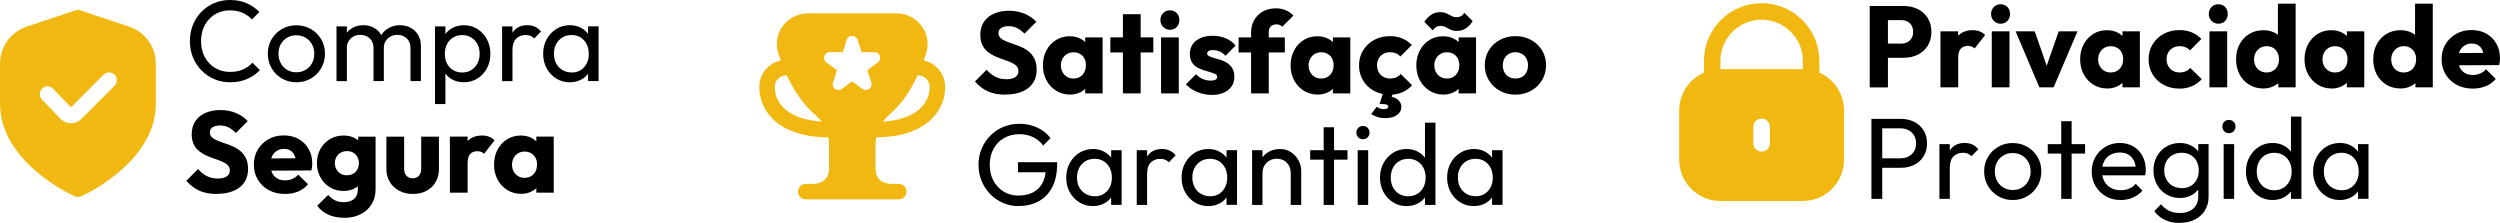 <svg xmlns="http://www.w3.org/2000/svg" id="Camada_2" data-name="Camada 2" viewBox="0 0 672.43 59.97"><defs><style>      .cls-1 {        fill: #f1b812;      }    </style></defs><g id="Camada_1-2" data-name="Camada 1"><g><path d="M270.41,25.46c-1.82,0-3.37-.29-4.67-.87-1.29-.58-2.46-1.47-3.52-2.67l3.16-3.16c.7.81,1.48,1.43,2.34,1.88s1.86.67,2.99.67c1.01,0,1.8-.19,2.37-.57.57-.38.85-.9.85-1.57,0-.58-.18-1.05-.54-1.43-.36-.37-.85-.69-1.47-.96s-1.29-.52-2.02-.76c-.72-.24-1.45-.52-2.19-.85-.73-.33-1.41-.73-2.01-1.21-.61-.47-1.1-1.08-1.47-1.83s-.56-1.66-.56-2.76c0-1.36.33-2.53.98-3.5.65-.97,1.57-1.71,2.74-2.22,1.18-.51,2.51-.76,4-.76s2.96.27,4.22.81,2.3,1.26,3.13,2.17l-3.19,3.19c-.66-.68-1.33-1.19-2-1.52-.67-.33-1.42-.5-2.25-.5s-1.52.16-2.01.48c-.5.32-.74.78-.74,1.38,0,.54.19.98.56,1.32s.86.64,1.47.88c.61.25,1.28.5,2.01.74s1.47.53,2.2.85,1.4.74,2,1.25c.6.52,1.09,1.16,1.47,1.92.38.76.57,1.73.57,2.88,0,2.09-.74,3.73-2.23,4.91s-3.55,1.78-6.2,1.78Z"></path><path d="M287.74,25.43c-1.36,0-2.59-.35-3.69-1.04-1.1-.69-1.96-1.62-2.59-2.79-.63-1.17-.95-2.51-.95-4.01s.32-2.86.95-4.04c.63-1.19,1.49-2.12,2.57-2.79s2.32-1.01,3.7-1.01c1.01,0,1.93.2,2.74.59s1.48.94,2,1.63.81,1.48.87,2.37v6.51c-.06.89-.35,1.68-.85,2.37-.51.69-1.17,1.24-1.98,1.63-.82.39-1.74.59-2.78.59ZM288.73,21.12c1.01,0,1.82-.33,2.43-.99.61-.66.92-1.52.92-2.57,0-.68-.13-1.29-.4-1.81-.27-.53-.66-.94-1.18-1.24-.52-.3-1.11-.45-1.77-.45s-1.21.15-1.72.45c-.51.3-.91.72-1.21,1.25-.3.54-.45,1.15-.45,1.83s.15,1.29.45,1.83c.3.54.7.96,1.21,1.26.51.3,1.08.45,1.72.45ZM291.89,25.12v-4.06l.71-3.69-.71-3.63v-3.69h4.68v15.07h-4.68Z"></path><path d="M298.65,14.11v-4.06h11.56v4.06h-11.56ZM302.03,25.12V3.82h4.77v21.3h-4.77Z"></path><path d="M314.68,8.01c-.72,0-1.33-.26-1.83-.77-.5-.52-.74-1.14-.74-1.86s.25-1.36.74-1.86,1.1-.74,1.83-.74c.76,0,1.38.25,1.84.74.46.5.7,1.12.7,1.86s-.23,1.34-.7,1.86-1.08.77-1.84.77ZM312.29,25.12v-15.07h4.77v15.07h-4.77Z"></path><path d="M325.87,25.52c-.89,0-1.77-.12-2.63-.36-.87-.24-1.66-.57-2.39-.99s-1.35-.92-1.89-1.47l2.73-2.73c.52.54,1.11.96,1.78,1.26.67.3,1.42.45,2.25.45.52,0,.92-.08,1.22-.25.3-.17.45-.4.45-.71,0-.37-.18-.65-.53-.82-.35-.17-.81-.34-1.38-.5-.57-.15-1.16-.33-1.78-.53s-1.21-.46-1.77-.79c-.56-.33-1.01-.79-1.36-1.36-.35-.58-.53-1.33-.53-2.26s.25-1.81.74-2.53,1.2-1.28,2.11-1.69,1.99-.62,3.26-.62,2.44.22,3.53.67c1.1.45,1.97,1.1,2.64,1.97l-2.7,2.76c-.48-.56-1.01-.96-1.6-1.19-.59-.24-1.16-.36-1.72-.36s-.94.08-1.21.25c-.27.17-.4.38-.4.65,0,.31.18.56.54.74.36.19.82.35,1.36.5.55.14,1.13.31,1.75.51.62.2,1.21.48,1.77.84.56.36,1.01.84,1.36,1.43.35.59.53,1.36.53,2.31,0,1.47-.55,2.64-1.66,3.52-1.11.88-2.6,1.32-4.48,1.32Z"></path><path d="M333.15,14.11v-4.06h12.43v4.06h-12.43ZM336.5,25.12V8.78c0-1.24.27-2.35.81-3.33.54-.98,1.31-1.76,2.32-2.34s2.19-.87,3.53-.87c1.03,0,1.94.18,2.71.53.77.35,1.45.82,2.03,1.39l-3.01,3.04c-.19-.21-.4-.37-.65-.48s-.55-.17-.9-.17c-.66,0-1.17.19-1.54.56s-.54.88-.54,1.52v16.49h-4.77Z"></path><path d="M354.36,25.43c-1.36,0-2.59-.35-3.69-1.04-1.1-.69-1.96-1.62-2.59-2.79-.63-1.17-.95-2.51-.95-4.01s.32-2.86.95-4.04c.63-1.19,1.49-2.12,2.57-2.79s2.32-1.01,3.7-1.01c1.01,0,1.93.2,2.74.59s1.48.94,2,1.63.81,1.48.87,2.37v6.51c-.06.89-.35,1.68-.85,2.37-.51.69-1.17,1.24-1.98,1.63-.82.39-1.74.59-2.78.59ZM355.35,21.12c1.01,0,1.82-.33,2.43-.99.61-.66.92-1.52.92-2.57,0-.68-.13-1.29-.4-1.81-.27-.53-.66-.94-1.18-1.24-.52-.3-1.11-.45-1.77-.45s-1.21.15-1.72.45c-.51.3-.91.72-1.21,1.25-.3.54-.45,1.15-.45,1.83s.15,1.29.45,1.83c.3.54.7.96,1.21,1.26.51.3,1.08.45,1.72.45ZM358.51,25.12v-4.06l.71-3.69-.71-3.63v-3.69h4.68v15.07h-4.68Z"></path><path d="M373.82,25.46c-1.57,0-2.99-.34-4.25-1.02-1.26-.68-2.25-1.62-2.96-2.82-.71-1.2-1.07-2.54-1.07-4.03s.36-2.86,1.08-4.04,1.72-2.12,2.98-2.81c1.26-.68,2.68-1.02,4.25-1.02,1.2,0,2.29.2,3.27.6.98.4,1.85,1,2.62,1.78l-3.07,3.1c-.35-.39-.76-.68-1.22-.87-.47-.19-1-.28-1.6-.28-.66,0-1.26.15-1.78.45-.53.3-.94.71-1.24,1.24-.3.53-.45,1.13-.45,1.81s.15,1.32.45,1.86c.3.54.72.96,1.25,1.26s1.13.45,1.77.45,1.17-.1,1.66-.31c.49-.21.9-.51,1.26-.9l3.07,3.04c-.81.83-1.7,1.45-2.68,1.88-.98.42-2.09.64-3.33.64ZM372.68,31.78c-.83,0-1.53-.09-2.11-.28-.58-.19-1.17-.45-1.77-.81l1.49-1.95c.29.19.59.34.9.45.31.11.65.17,1.02.17.43,0,.74-.06.93-.19.19-.12.28-.28.28-.46s-.11-.35-.33-.5-.56-.22-1.04-.22h-.99l1.05-3.29h2.7l-.84,2.26-1.36-1.08c1.36-.02,2.42.24,3.18.77.75.54,1.13,1.25,1.13,2.14s-.38,1.55-1.15,2.12-1.8.85-3.1.85Z"></path><path d="M388.18,25.43c-1.36,0-2.59-.35-3.69-1.04-1.1-.69-1.96-1.62-2.59-2.79-.63-1.17-.95-2.51-.95-4.01s.32-2.86.95-4.04c.63-1.19,1.49-2.12,2.57-2.79s2.32-1.01,3.7-1.01c1.01,0,1.93.2,2.74.59s1.48.94,2,1.63.81,1.48.87,2.37v6.51c-.06.89-.35,1.68-.85,2.37-.51.69-1.17,1.24-1.98,1.63-.82.39-1.74.59-2.78.59ZM391.9,8.32c-.68,0-1.26-.11-1.74-.34s-.92-.46-1.33-.68c-.41-.23-.85-.34-1.3-.34-.5,0-.91.1-1.24.29-.33.2-.64.5-.93.91l-2.26-2.29c.6-.87,1.24-1.52,1.91-1.95.67-.43,1.45-.65,2.34-.65.68,0,1.26.11,1.74.34s.92.45,1.33.68c.41.23.85.34,1.3.34.5,0,.92-.09,1.26-.28.34-.19.64-.49.88-.9l2.26,2.23c-.58.89-1.2,1.55-1.88,1.98-.67.43-1.45.65-2.34.65ZM389.17,21.12c1.01,0,1.82-.33,2.43-.99.61-.66.92-1.52.92-2.57,0-.68-.13-1.29-.4-1.81-.27-.53-.66-.94-1.18-1.24-.52-.3-1.11-.45-1.77-.45s-1.21.15-1.72.45c-.51.3-.91.72-1.21,1.25-.3.54-.45,1.15-.45,1.83s.15,1.29.45,1.83c.3.54.7.96,1.21,1.26.51.3,1.08.45,1.72.45ZM392.33,25.12v-4.06l.71-3.69-.71-3.63v-3.69h4.68v15.07h-4.68Z"></path><path d="M407.61,25.46c-1.57,0-2.98-.35-4.22-1.05-1.24-.7-2.22-1.65-2.95-2.85-.72-1.2-1.08-2.54-1.08-4.03s.36-2.79,1.07-3.97c.71-1.18,1.69-2.11,2.93-2.8,1.24-.69,2.66-1.04,4.25-1.04s2.95.34,4.2,1.02c1.25.68,2.24,1.62,2.96,2.81s1.08,2.52,1.08,3.98-.36,2.86-1.08,4.04c-.72,1.19-1.71,2.13-2.95,2.84-1.24.7-2.65,1.05-4.22,1.05ZM407.61,21.12c.66,0,1.25-.14,1.77-.43.52-.29.91-.71,1.19-1.26s.42-1.17.42-1.88-.14-1.29-.43-1.81c-.29-.53-.69-.94-1.19-1.24-.51-.3-1.09-.45-1.75-.45s-1.25.15-1.77.45-.92.72-1.21,1.25c-.29.54-.43,1.14-.43,1.8,0,.7.14,1.33.43,1.88.29.55.69.97,1.21,1.26.52.29,1.11.43,1.77.43Z"></path><path d="M273.98,55.43c-1.49,0-2.89-.28-4.2-.85-1.31-.57-2.46-1.36-3.44-2.37s-1.75-2.19-2.31-3.53c-.56-1.34-.84-2.79-.84-4.34s.28-2.99.84-4.32,1.33-2.51,2.33-3.52,2.15-1.8,3.49-2.36c1.33-.56,2.79-.84,4.36-.84,1.71,0,3.3.33,4.74.99,1.45.66,2.66,1.61,3.63,2.85l-2.01,2.02c-.68-.99-1.58-1.75-2.7-2.28-1.12-.53-2.34-.79-3.66-.79-1.57,0-2.96.35-4.17,1.05-1.21.7-2.15,1.67-2.82,2.91-.67,1.24-1.01,2.67-1.01,4.28s.34,3.07,1.02,4.31c.68,1.24,1.6,2.21,2.76,2.91,1.16.7,2.47,1.05,3.94,1.05s2.85-.29,3.95-.87c1.11-.58,1.95-1.43,2.54-2.56.59-1.13.89-2.51.91-4.14l1.77,1.3h-9.3v-2.7h10.54v.43c0,2.5-.44,4.59-1.32,6.28-.88,1.68-2.1,2.95-3.66,3.8s-3.35,1.27-5.38,1.27Z"></path><path d="M293.97,55.43c-1.36,0-2.59-.33-3.67-1.01s-1.94-1.59-2.57-2.74c-.63-1.16-.95-2.46-.95-3.91s.31-2.75.95-3.91c.63-1.16,1.49-2.08,2.57-2.76,1.08-.68,2.31-1.02,3.67-1.02,1.12,0,2.11.23,2.99.7.88.47,1.59,1.11,2.12,1.92s.84,1.76.9,2.84v4.43c-.06,1.05-.36,2-.88,2.82-.53.83-1.24,1.47-2.12,1.94-.89.46-1.89.7-3.01.7ZM294.44,52.79c1.38,0,2.5-.47,3.35-1.41.85-.94,1.27-2.14,1.27-3.61,0-.99-.2-1.87-.59-2.64-.39-.76-.94-1.36-1.63-1.78-.69-.42-1.5-.64-2.43-.64s-1.75.22-2.46.65-1.27,1.03-1.67,1.78c-.4.75-.6,1.62-.6,2.59s.2,1.87.6,2.62c.4.75.97,1.35,1.69,1.78.72.43,1.55.65,2.48.65ZM298.87,55.12v-3.97l.53-3.6-.53-3.56v-3.6h2.82v14.72h-2.82Z"></path><path d="M305.75,55.12v-14.72h2.79v14.72h-2.79ZM308.54,46.75l-1.05-.5c0-1.88.43-3.38,1.3-4.5.87-1.12,2.12-1.67,3.75-1.67.74,0,1.42.13,2.01.39.6.26,1.16.69,1.67,1.29l-1.83,1.89c-.31-.33-.65-.57-1.02-.71s-.81-.22-1.3-.22c-1.03,0-1.88.33-2.54.99s-.99,1.67-.99,3.04Z"></path><path d="M325,55.43c-1.36,0-2.59-.33-3.67-1.01s-1.94-1.59-2.57-2.74c-.63-1.16-.95-2.46-.95-3.91s.31-2.75.95-3.91c.63-1.16,1.49-2.08,2.57-2.76,1.08-.68,2.31-1.02,3.67-1.02,1.12,0,2.11.23,2.99.7.88.47,1.59,1.11,2.12,1.92s.84,1.76.9,2.84v4.43c-.06,1.05-.36,2-.88,2.82-.53.83-1.24,1.47-2.12,1.94-.89.46-1.89.7-3.01.7ZM325.47,52.79c1.38,0,2.5-.47,3.35-1.41.85-.94,1.27-2.14,1.27-3.61,0-.99-.2-1.87-.59-2.64-.39-.76-.94-1.36-1.63-1.78-.69-.42-1.5-.64-2.43-.64s-1.75.22-2.46.65-1.27,1.03-1.67,1.78c-.4.75-.6,1.62-.6,2.59s.2,1.87.6,2.62c.4.75.97,1.35,1.69,1.78.72.43,1.55.65,2.48.65ZM329.9,55.12v-3.97l.53-3.6-.53-3.56v-3.6h2.82v14.72h-2.82Z"></path><path d="M336.78,55.12v-14.72h2.79v14.72h-2.79ZM347.17,55.12v-8.59c0-1.12-.35-2.04-1.04-2.76s-1.6-1.08-2.71-1.08c-.74,0-1.41.17-1.98.5-.58.33-1.03.79-1.36,1.36-.33.58-.5,1.24-.5,1.98l-1.15-.65c0-1.12.25-2.11.74-2.98s1.19-1.55,2.08-2.06c.89-.51,1.89-.76,3.01-.76s2.1.28,2.96.84c.86.56,1.53,1.29,2.03,2.19.5.9.74,1.86.74,2.87v9.14h-2.82Z"></path><path d="M352.4,42.94v-2.54h10.04v2.54h-10.04ZM356.03,55.12v-20.89h2.79v20.89h-2.79Z"></path><path d="M366.6,37.45c-.52,0-.94-.17-1.27-.51-.33-.34-.5-.77-.5-1.29s.17-.92.5-1.26c.33-.34.75-.51,1.27-.51s.94.17,1.27.51c.33.34.5.76.5,1.26s-.17.95-.5,1.29c-.33.34-.75.51-1.27.51ZM365.18,55.12v-14.72h2.82v14.72h-2.82Z"></path><path d="M378.32,55.43c-1.34,0-2.55-.33-3.63-1.01-1.08-.67-1.93-1.59-2.56-2.74-.63-1.16-.95-2.46-.95-3.91s.31-2.75.95-3.91c.63-1.16,1.48-2.08,2.56-2.76,1.07-.68,2.28-1.02,3.63-1.02,1.12,0,2.12.23,3.01.7.89.47,1.61,1.11,2.15,1.92s.85,1.76.92,2.84v4.43c-.06,1.05-.36,2-.9,2.82-.54.83-1.25,1.47-2.14,1.94-.89.46-1.9.7-3.04.7ZM378.78,52.79c.93,0,1.75-.22,2.45-.65.7-.43,1.25-1.03,1.64-1.78.39-.75.59-1.62.59-2.59s-.2-1.87-.59-2.62c-.39-.75-.94-1.35-1.64-1.78-.7-.43-1.52-.65-2.45-.65s-1.75.21-2.45.64c-.7.42-1.25,1.01-1.66,1.77-.4.75-.6,1.63-.6,2.62s.2,1.87.6,2.63.96,1.36,1.67,1.78c.71.42,1.52.64,2.43.64ZM386.1,55.12h-2.82v-3.97l.53-3.6-.53-3.56v-11h2.82v22.13Z"></path><path d="M396.42,55.43c-1.36,0-2.59-.33-3.67-1.01s-1.94-1.59-2.57-2.74c-.63-1.16-.95-2.46-.95-3.91s.31-2.75.95-3.91c.63-1.16,1.49-2.08,2.57-2.76,1.08-.68,2.31-1.02,3.67-1.02,1.12,0,2.11.23,2.99.7.88.47,1.59,1.11,2.12,1.92s.84,1.76.9,2.84v4.43c-.06,1.05-.36,2-.88,2.82-.53.83-1.24,1.47-2.12,1.94-.89.46-1.89.7-3.01.7ZM396.89,52.79c1.38,0,2.5-.47,3.35-1.41.85-.94,1.27-2.14,1.27-3.61,0-.99-.2-1.87-.59-2.64-.39-.76-.94-1.36-1.63-1.78-.69-.42-1.5-.64-2.43-.64s-1.75.22-2.46.65-1.27,1.03-1.67,1.78c-.4.75-.6,1.62-.6,2.59s.2,1.87.6,2.62c.4.75.97,1.35,1.69,1.78.72.43,1.55.65,2.48.65ZM401.32,55.12v-3.97l.53-3.6-.53-3.56v-3.6h2.82v14.72h-2.82Z"></path></g><g><path d="M502.9,23.49V1.61h4.9v21.89h-4.9ZM506.65,15.53v-3.81h4.71c.6,0,1.14-.12,1.63-.36.49-.24.87-.59,1.16-1.07.29-.48.43-1.04.43-1.71s-.14-1.26-.43-1.74c-.29-.47-.68-.83-1.16-1.07-.49-.24-1.03-.36-1.63-.36h-4.71V1.61h5.42c1.38,0,2.64.28,3.77.84,1.13.56,2.01,1.36,2.67,2.4.65,1.04.98,2.29.98,3.74s-.33,2.66-.98,3.71c-.65,1.04-1.54,1.84-2.67,2.4-1.13.56-2.38.84-3.77.84h-5.42Z"></path><path d="M521.93,23.49v-15.07h4.77v15.07h-4.77ZM526.71,15.25l-1.98-1.55c.39-1.78,1.06-3.15,2-4.12s2.23-1.46,3.86-1.46c.72,0,1.36.11,1.91.33s1.03.54,1.44.98l-2.82,3.6c-.19-.21-.43-.37-.74-.5-.31-.12-.66-.19-1.05-.19-.81,0-1.44.24-1.91.73-.46.49-.7,1.21-.7,2.19Z"></path><path d="M538.11,6.38c-.72,0-1.33-.26-1.83-.77-.5-.52-.74-1.14-.74-1.86s.25-1.36.74-1.86,1.1-.74,1.83-.74c.76,0,1.38.25,1.84.74.46.5.7,1.12.7,1.86s-.23,1.34-.7,1.86-1.08.77-1.84.77ZM535.73,23.49v-15.07h4.77v15.07h-4.77Z"></path><path d="M548.53,23.49l-6.39-15.07h5.15l4.34,12.52h-2.26l4.37-12.52h5.05l-6.42,15.07h-3.84Z"></path><path d="M566.73,23.8c-1.36,0-2.59-.35-3.69-1.04-1.1-.69-1.96-1.62-2.59-2.79-.63-1.17-.95-2.51-.95-4.01s.32-2.86.95-4.04c.63-1.19,1.49-2.12,2.57-2.79s2.32-1.01,3.7-1.01c1.01,0,1.93.2,2.74.59s1.48.94,2,1.63.81,1.48.87,2.37v6.51c-.06.89-.35,1.68-.85,2.37-.51.69-1.17,1.24-1.98,1.63-.82.39-1.74.59-2.78.59ZM567.72,19.49c1.01,0,1.82-.33,2.43-.99.61-.66.92-1.52.92-2.57,0-.68-.13-1.29-.4-1.81-.27-.53-.66-.94-1.18-1.24-.52-.3-1.11-.45-1.77-.45s-1.21.15-1.72.45c-.51.3-.91.72-1.21,1.25-.3.54-.45,1.15-.45,1.83s.15,1.29.45,1.83c.3.54.7.96,1.21,1.26.51.3,1.08.45,1.72.45ZM570.88,23.49v-4.06l.71-3.69-.71-3.63v-3.69h4.68v15.07h-4.68Z"></path><path d="M586.19,23.83c-1.57,0-2.99-.34-4.25-1.02-1.26-.68-2.25-1.62-2.96-2.82-.71-1.2-1.07-2.54-1.07-4.03s.36-2.86,1.08-4.04,1.72-2.12,2.98-2.81c1.26-.68,2.68-1.02,4.25-1.02,1.2,0,2.29.2,3.27.6.98.4,1.85,1,2.62,1.78l-3.07,3.1c-.35-.39-.76-.68-1.22-.87-.47-.19-1-.28-1.6-.28-.66,0-1.26.15-1.78.45-.53.3-.94.71-1.24,1.24-.3.53-.45,1.13-.45,1.81s.15,1.32.45,1.86c.3.54.72.96,1.25,1.26s1.13.45,1.77.45,1.17-.1,1.66-.31c.49-.21.9-.51,1.26-.9l3.07,3.04c-.81.83-1.7,1.45-2.68,1.88-.98.42-2.09.64-3.33.64Z"></path><path d="M596.67,6.38c-.72,0-1.33-.26-1.83-.77-.5-.52-.74-1.14-.74-1.86s.25-1.36.74-1.86,1.1-.74,1.83-.74c.76,0,1.38.25,1.84.74.46.5.7,1.12.7,1.86s-.23,1.34-.7,1.86-1.08.77-1.84.77ZM594.28,23.49v-15.07h4.77v15.07h-4.77Z"></path><path d="M608.79,23.8c-1.45,0-2.72-.34-3.83-1.02-1.11-.68-1.97-1.61-2.59-2.79s-.93-2.52-.93-4.03.31-2.85.93-4.03c.62-1.18,1.49-2.11,2.6-2.79,1.12-.68,2.39-1.02,3.81-1.02,1.01,0,1.94.19,2.79.57.85.38,1.54.92,2.08,1.61.54.69.85,1.49.93,2.4v6.36c-.08.89-.39,1.69-.93,2.4-.54.71-1.23,1.28-2.08,1.71-.85.42-1.78.63-2.79.63ZM609.63,19.49c.68,0,1.27-.15,1.77-.45s.88-.72,1.16-1.26c.28-.54.42-1.16.42-1.86s-.14-1.29-.42-1.81c-.28-.53-.67-.94-1.16-1.24s-1.08-.45-1.74-.45-1.24.16-1.74.47c-.5.31-.89.73-1.19,1.25-.3.53-.45,1.13-.45,1.81s.14,1.29.42,1.83c.28.54.68.96,1.19,1.26.52.3,1.09.45,1.74.45ZM617.47,23.49h-4.68v-4.06l.71-3.69-.81-3.63V.99h4.77v22.51Z"></path><path d="M627.08,23.8c-1.36,0-2.59-.35-3.69-1.04-1.1-.69-1.96-1.62-2.59-2.79-.63-1.17-.95-2.51-.95-4.01s.32-2.86.95-4.04c.63-1.19,1.49-2.12,2.57-2.79s2.32-1.01,3.7-1.01c1.01,0,1.93.2,2.74.59s1.48.94,2,1.63.81,1.48.87,2.37v6.51c-.06.89-.35,1.68-.85,2.37-.51.69-1.17,1.24-1.98,1.63-.82.39-1.74.59-2.78.59ZM628.07,19.49c1.01,0,1.82-.33,2.43-.99.61-.66.92-1.52.92-2.57,0-.68-.13-1.29-.4-1.81-.27-.53-.66-.94-1.18-1.24-.52-.3-1.11-.45-1.77-.45s-1.21.15-1.72.45c-.51.3-.91.72-1.21,1.25-.3.54-.45,1.15-.45,1.83s.15,1.29.45,1.83c.3.54.7.96,1.21,1.26.51.3,1.08.45,1.72.45ZM631.24,23.49v-4.06l.71-3.69-.71-3.63v-3.69h4.68v15.07h-4.68Z"></path><path d="M645.68,23.8c-1.45,0-2.72-.34-3.83-1.02-1.11-.68-1.97-1.61-2.59-2.79s-.93-2.52-.93-4.03.31-2.85.93-4.03c.62-1.18,1.49-2.11,2.6-2.79,1.12-.68,2.39-1.02,3.81-1.02,1.01,0,1.94.19,2.79.57.85.38,1.54.92,2.08,1.61.54.69.85,1.49.93,2.4v6.36c-.08.89-.39,1.69-.93,2.4-.54.71-1.23,1.28-2.08,1.71-.85.42-1.78.63-2.79.63ZM646.52,19.49c.68,0,1.27-.15,1.77-.45s.88-.72,1.16-1.26c.28-.54.42-1.16.42-1.86s-.14-1.29-.42-1.81c-.28-.53-.67-.94-1.16-1.24s-1.08-.45-1.74-.45-1.24.16-1.74.47c-.5.31-.89.73-1.19,1.25-.3.53-.45,1.13-.45,1.81s.14,1.29.42,1.83c.28.54.68.96,1.19,1.26.52.3,1.09.45,1.74.45ZM654.36,23.49h-4.68v-4.06l.71-3.69-.81-3.63V.99h4.77v22.51Z"></path><path d="M665.12,23.83c-1.63,0-3.08-.34-4.34-1.01-1.26-.67-2.25-1.61-2.98-2.81s-1.08-2.56-1.08-4.09.35-2.83,1.05-4.01c.7-1.19,1.66-2.12,2.88-2.81,1.22-.68,2.59-1.02,4.12-1.02s2.83.32,3.97.96c1.14.64,2.04,1.53,2.7,2.67.66,1.14.99,2.44.99,3.91,0,.29-.02.58-.05.88s-.1.63-.2,1.01l-12.96.06v-3.29l10.91-.06-2.05,1.39c-.02-.85-.15-1.55-.4-2.12s-.62-1.01-1.1-1.32c-.49-.31-1.07-.46-1.75-.46-.74,0-1.39.18-1.94.53s-.97.84-1.27,1.46c-.3.62-.45,1.36-.45,2.23s.16,1.62.48,2.26c.32.64.77,1.13,1.36,1.47.59.34,1.29.51,2.09.51.72,0,1.38-.13,1.98-.39.6-.26,1.13-.65,1.58-1.16l2.63,2.6c-.74.89-1.64,1.54-2.7,1.97-1.05.42-2.22.64-3.5.64Z"></path><path d="M503.36,53.49v-21.51h2.91v21.51h-2.91ZM505.32,45.12v-2.54h5.86c.81,0,1.52-.17,2.16-.5.63-.33,1.13-.79,1.49-1.39s.54-1.31.54-2.14-.18-1.54-.54-2.14c-.36-.6-.86-1.06-1.49-1.39-.63-.33-1.35-.5-2.16-.5h-5.86v-2.54h6.01c1.32,0,2.51.27,3.57.81,1.05.54,1.89,1.3,2.5,2.28.61.98.92,2.14.92,3.49s-.31,2.48-.92,3.47-1.44,1.76-2.5,2.29c-1.05.54-2.24.81-3.57.81h-6.01Z"></path><path d="M521.65,53.49v-14.72h2.79v14.72h-2.79ZM524.44,45.12l-1.05-.5c0-1.88.43-3.38,1.3-4.5.87-1.12,2.12-1.67,3.75-1.67.74,0,1.42.13,2.01.39.6.26,1.16.69,1.67,1.29l-1.83,1.89c-.31-.33-.65-.57-1.02-.71s-.81-.22-1.3-.22c-1.03,0-1.88.33-2.54.99s-.99,1.67-.99,3.04Z"></path><path d="M541.34,53.8c-1.43,0-2.72-.34-3.88-1.02-1.16-.68-2.08-1.61-2.76-2.77-.68-1.17-1.02-2.47-1.02-3.92s.34-2.71,1.02-3.86c.68-1.15,1.6-2.06,2.76-2.74,1.16-.68,2.45-1.02,3.88-1.02s2.75.34,3.92,1.01c1.17.67,2.09,1.59,2.78,2.74.68,1.16,1.02,2.45,1.02,3.88s-.34,2.75-1.02,3.92c-.68,1.17-1.61,2.09-2.78,2.77-1.17.68-2.47,1.02-3.92,1.02ZM541.34,51.11c.95,0,1.79-.22,2.51-.65.72-.43,1.29-1.03,1.71-1.78.41-.75.62-1.62.62-2.59s-.21-1.8-.64-2.54-.99-1.33-1.71-1.75-1.54-.64-2.5-.64-1.73.21-2.45.64-1.29,1.01-1.71,1.75-.62,1.59-.62,2.54.21,1.83.62,2.59c.41.75.98,1.35,1.71,1.78.72.43,1.54.65,2.45.65Z"></path><path d="M550.79,41.31v-2.54h10.04v2.54h-10.04ZM554.42,53.49v-20.89h2.79v20.89h-2.79Z"></path><path d="M570.38,53.8c-1.49,0-2.82-.33-3.98-1.01-1.17-.67-2.09-1.59-2.77-2.74-.68-1.16-1.02-2.47-1.02-3.94s.34-2.75,1.01-3.91c.67-1.16,1.58-2.07,2.73-2.74,1.15-.67,2.43-1.01,3.86-1.01,1.34,0,2.54.31,3.6.93,1.05.62,1.88,1.48,2.46,2.57.59,1.1.88,2.35.88,3.75,0,.21-.01.43-.03.67s-.06.5-.12.79h-12.43v-2.33h10.94l-1.02.9c0-.99-.18-1.83-.53-2.53s-.85-1.23-1.49-1.61c-.64-.38-1.42-.57-2.33-.57s-1.79.21-2.51.62c-.72.41-1.28.99-1.67,1.74-.39.74-.59,1.62-.59,2.64s.21,1.94.62,2.71c.41.78,1,1.38,1.77,1.8.76.42,1.64.64,2.63.64.83,0,1.59-.14,2.28-.43s1.29-.72,1.78-1.3l1.8,1.83c-.72.83-1.59,1.46-2.6,1.89-1.01.43-2.1.65-3.25.65Z"></path><path d="M586.29,53.25c-1.34,0-2.55-.32-3.61-.96s-1.91-1.52-2.53-2.65c-.62-1.13-.93-2.39-.93-3.8s.3-2.66.91-3.77c.61-1.11,1.45-1.98,2.53-2.63,1.07-.65,2.27-.98,3.6-.98,1.16,0,2.19.23,3.08.68.9.45,1.61,1.09,2.12,1.91s.81,1.77.87,2.87v3.91c-.06,1.07-.36,2.02-.88,2.84-.53.82-1.24,1.45-2.12,1.91-.89.45-1.9.68-3.04.68ZM586.29,59.97c-1.53,0-2.87-.28-4.03-.84-1.16-.56-2.1-1.34-2.82-2.36l1.83-1.83c.6.76,1.31,1.35,2.14,1.75.83.4,1.81.6,2.95.6,1.49,0,2.68-.4,3.57-1.19.89-.8,1.33-1.87,1.33-3.21v-3.66l.5-3.32-.5-3.29v-3.88h2.79v14.14c0,1.41-.33,2.64-.98,3.7-.65,1.06-1.56,1.89-2.73,2.48s-2.52.88-4.04.88ZM586.81,50.61c.93,0,1.74-.2,2.42-.59.68-.39,1.21-.95,1.6-1.66s.57-1.54.57-2.5-.19-1.78-.57-2.5c-.38-.71-.92-1.27-1.61-1.67-.69-.4-1.49-.6-2.4-.6s-1.75.2-2.45.6c-.7.4-1.26.96-1.66,1.67-.4.71-.6,1.53-.6,2.46s.2,1.76.6,2.48c.4.72.96,1.29,1.67,1.69.71.4,1.52.6,2.43.6Z"></path><path d="M599.52,35.82c-.52,0-.94-.17-1.27-.51-.33-.34-.5-.77-.5-1.29s.17-.92.5-1.26c.33-.34.75-.51,1.27-.51s.94.17,1.27.51c.33.34.5.76.5,1.26s-.17.95-.5,1.29c-.33.34-.75.51-1.27.51ZM598.1,53.49v-14.72h2.82v14.72h-2.82Z"></path><path d="M611.24,53.8c-1.34,0-2.55-.33-3.63-1.01-1.08-.67-1.93-1.59-2.56-2.74-.63-1.16-.95-2.46-.95-3.91s.31-2.75.95-3.91c.63-1.16,1.48-2.08,2.56-2.76,1.07-.68,2.28-1.02,3.63-1.02,1.12,0,2.12.23,3.01.7.89.47,1.61,1.11,2.15,1.92s.85,1.76.92,2.84v4.43c-.06,1.05-.36,2-.9,2.82-.54.83-1.25,1.47-2.14,1.94-.89.46-1.9.7-3.04.7ZM611.71,51.17c.93,0,1.75-.22,2.45-.65.7-.43,1.25-1.03,1.64-1.78.39-.75.59-1.62.59-2.59s-.2-1.87-.59-2.62c-.39-.75-.94-1.35-1.64-1.78-.7-.43-1.52-.65-2.45-.65s-1.75.21-2.45.64c-.7.42-1.25,1.01-1.66,1.77-.4.75-.6,1.63-.6,2.62s.2,1.87.6,2.63.96,1.36,1.67,1.78c.71.42,1.52.64,2.43.64ZM619.02,53.49h-2.82v-3.97l.53-3.6-.53-3.56v-11h2.82v22.13Z"></path><path d="M629.34,53.8c-1.36,0-2.59-.33-3.67-1.01s-1.94-1.59-2.57-2.74c-.63-1.16-.95-2.46-.95-3.91s.31-2.75.95-3.91c.63-1.16,1.49-2.08,2.57-2.76,1.08-.68,2.31-1.02,3.67-1.02,1.12,0,2.11.23,2.99.7.88.47,1.59,1.11,2.12,1.92s.84,1.76.9,2.84v4.43c-.06,1.05-.36,2-.88,2.82-.53.83-1.24,1.47-2.12,1.94-.89.46-1.89.7-3.01.7ZM629.81,51.17c1.38,0,2.5-.47,3.35-1.41.85-.94,1.27-2.14,1.27-3.61,0-.99-.2-1.87-.59-2.64-.39-.76-.94-1.36-1.63-1.78-.69-.42-1.5-.64-2.43-.64s-1.75.22-2.46.65-1.27,1.03-1.67,1.78c-.4.75-.6,1.62-.6,2.59s.2,1.87.6,2.62c.4.75.97,1.35,1.69,1.78.72.43,1.55.65,2.48.65ZM634.24,53.49v-3.97l.53-3.6-.53-3.56v-3.6h2.82v14.72h-2.82Z"></path></g><path class="cls-1" d="M235.66,36.93c13.69-.07,18.57-7.32,18.57-13.54,0-3.5-2.48-6.42-5.76-7.13.28-.8.53-1.54.69-2.1.74-2.49.26-5.11-1.3-7.21-1.6-2.13-4.04-3.36-6.7-3.36h-23.88c-2.66,0-5.1,1.23-6.7,3.36-1.57,2.09-2.04,4.72-1.3,7.21.17.56.41,1.3.7,2.11-3.29.71-5.76,3.63-5.76,7.13,0,6.22,4.87,13.47,18.57,13.54.12.63.19,1.27.19,1.93v6.42c0,3.81-3.2,4.15-4.17,4.17h-2.08c-1.15,0-2.08.93-2.08,2.08s.93,2.08,2.08,2.08h25.01c1.15,0,2.08-.93,2.08-2.08s-.93-2.08-2.08-2.08h-2.07c-.98-.02-4.18-.36-4.18-4.17v-6.42c0-.65.07-1.29.19-1.92h0ZM246.83,20.24s.06.02.1.02c1.72,0,3.13,1.4,3.13,3.13,0,4.24-3.35,8.75-12.58,9.32.46-.62.99-1.2,1.59-1.71,3.62-3.08,6.11-7.2,7.77-10.75h0ZM208.38,23.38c0-1.72,1.4-3.13,3.13-3.13.04,0,.06-.02.1-.02,1.65,3.56,4.14,7.67,7.77,10.75.6.51,1.13,1.09,1.59,1.71-9.23-.57-12.58-5.08-12.58-9.32h0ZM224.62,23.93c-.55-.38-.78-1.08-.56-1.71l1.08-3.35-2.85-2.08c-.68-.5-.83-1.46-.33-2.14.29-.39.75-.63,1.23-.63h3.5l1.06-3.32c.27-.81,1.14-1.24,1.95-.97.46.15.82.51.97.97l1.06,3.32h3.5c.84,0,1.53.68,1.53,1.53,0,.49-.23.95-.63,1.24l-2.85,2.08,1.08,3.35c.26.8-.18,1.67-.99,1.93-.47.15-.98.07-1.37-.22l-2.8-2.06-2.8,2.06c-.53.4-1.26.4-1.8,0h0Z"></path><path class="cls-1" d="M489.35,19.54v-3.16c0-8.57-6.95-15.52-15.52-15.52s-15.52,6.95-15.52,15.52v3.16c-4.03,1.76-6.64,5.74-6.65,10.14v13.3c0,6.12,4.97,11.08,11.08,11.08h22.17c6.12,0,11.08-4.97,11.08-11.08v-13.3c0-4.4-2.62-8.38-6.65-10.14ZM476.05,38.55c0,1.22-.99,2.22-2.22,2.22s-2.22-.99-2.22-2.22v-4.43c0-1.22.99-2.22,2.22-2.22s2.22.99,2.22,2.22v4.43ZM484.92,18.6h-22.17v-2.22c0-6.12,4.96-11.08,11.08-11.08s11.08,4.96,11.08,11.08v2.22Z"></path><path class="cls-1" d="M34.75,7.16l-13.13-4.38c-.43-.14-.89-.14-1.32,0L7.17,7.16C2.88,8.59,0,12.59,0,17.1v10.72C0,43.68,19.28,52.43,20.11,52.8c.54.24,1.16.24,1.7,0,.83-.36,20.11-9.12,20.11-24.97v-10.72c0-4.51-2.88-8.52-7.16-9.94ZM30.84,23.04l-8.95,8.95c-.74.74-1.75,1.16-2.8,1.16h-.07c-1.07-.02-2.09-.47-2.82-1.26l-4.83-5.03c-.85-.79-.9-2.11-.11-2.96.79-.85,2.11-.9,2.96-.11.06.06.12.11.17.18l4.7,4.9,8.78-8.8c.83-.8,2.16-.78,2.96.05.78.81.78,2.1,0,2.91h0Z"></path><g><path d="M61.93,22.13c-1.55,0-2.99-.28-4.31-.85-1.32-.57-2.48-1.36-3.46-2.37s-1.74-2.19-2.28-3.53c-.54-1.34-.81-2.78-.81-4.31s.27-3,.81-4.34,1.29-2.52,2.26-3.52c.97-1,2.12-1.79,3.44-2.36s2.75-.85,4.28-.85c1.71,0,3.21.29,4.5.87,1.28.58,2.42,1.36,3.41,2.36l-2.02,2.01c-.68-.76-1.52-1.36-2.51-1.8-.99-.43-2.12-.65-3.38-.65-1.12,0-2.15.2-3.1.6-.95.4-1.78.98-2.48,1.72-.7.74-1.25,1.62-1.63,2.63-.38,1.01-.57,2.12-.57,3.32s.19,2.3.57,3.32c.38,1.01.92,1.89,1.63,2.64.7.74,1.53,1.32,2.48,1.72.95.4,2,.6,3.13.6,1.34,0,2.51-.22,3.5-.67s1.83-1.05,2.51-1.81l2.01,2.01c-.99,1.01-2.15,1.81-3.49,2.39-1.33.58-2.84.87-4.51.87Z"></path><path d="M79.69,22.13c-1.43,0-2.72-.34-3.88-1.02-1.16-.68-2.08-1.61-2.76-2.77-.68-1.17-1.02-2.47-1.02-3.92s.34-2.71,1.02-3.86c.68-1.15,1.6-2.06,2.76-2.74,1.16-.68,2.45-1.02,3.88-1.02s2.75.34,3.92,1.01c1.17.67,2.09,1.59,2.78,2.74.68,1.16,1.02,2.45,1.02,3.88s-.34,2.75-1.02,3.92c-.68,1.17-1.61,2.09-2.78,2.77-1.17.68-2.47,1.02-3.92,1.02ZM79.69,19.44c.95,0,1.79-.22,2.51-.65.72-.43,1.29-1.03,1.71-1.78.41-.75.62-1.62.62-2.59s-.21-1.8-.64-2.54-.99-1.33-1.71-1.75-1.54-.64-2.5-.64-1.73.21-2.45.64-1.29,1.01-1.71,1.75-.62,1.59-.62,2.54.21,1.83.62,2.59c.41.75.98,1.35,1.71,1.78.72.43,1.54.65,2.45.65Z"></path><path d="M90.51,21.82V7.1h2.79v14.72h-2.79ZM100.46,21.82v-8.9c0-1.09-.34-1.96-1.01-2.59-.67-.63-1.51-.95-2.53-.95-.68,0-1.29.14-1.83.43-.54.29-.97.69-1.3,1.21-.33.52-.5,1.15-.5,1.89l-1.15-.59c0-1.12.24-2.09.73-2.91.49-.83,1.15-1.47,2-1.94.85-.46,1.8-.7,2.85-.7s1.97.23,2.81.68c.84.45,1.5,1.09,1.98,1.92.49.83.73,1.81.73,2.94v9.49h-2.79ZM110.41,21.82v-8.9c0-1.09-.34-1.96-1.01-2.59-.67-.63-1.5-.95-2.5-.95-.68,0-1.3.14-1.84.43-.55.29-.99.69-1.32,1.21-.33.52-.5,1.15-.5,1.89l-1.58-.59c.06-1.14.37-2.11.91-2.93s1.26-1.46,2.12-1.92c.87-.46,1.82-.7,2.85-.7s2.04.23,2.88.68c.85.45,1.52,1.09,2.03,1.92.51.83.76,1.82.76,2.98v9.46h-2.82Z"></path><path d="M117.01,27.99V7.1h2.79v3.88l-.53,3.56.53,3.6v9.86h-2.79ZM124.76,22.13c-1.12,0-2.12-.23-3.02-.7s-1.62-1.11-2.15-1.94c-.54-.83-.84-1.77-.9-2.82v-4.43c.06-1.07.37-2.02.92-2.84.55-.82,1.27-1.46,2.17-1.92.9-.46,1.9-.7,2.99-.7,1.34,0,2.56.34,3.64,1.02,1.08.68,1.94,1.6,2.56,2.76s.93,2.46.93,3.91-.31,2.75-.93,3.91c-.62,1.16-1.47,2.07-2.56,2.74s-2.3,1.01-3.64,1.01ZM124.3,19.5c.93,0,1.75-.22,2.45-.65.7-.43,1.25-1.03,1.66-1.78.4-.75.6-1.63.6-2.62s-.2-1.83-.6-2.59c-.4-.75-.96-1.35-1.66-1.78-.7-.43-1.52-.65-2.45-.65s-1.72.22-2.42.65c-.7.43-1.25,1.03-1.64,1.78-.39.75-.59,1.63-.59,2.62s.19,1.83.57,2.59c.38.75.93,1.35,1.64,1.78.71.43,1.52.65,2.43.65Z"></path><path d="M135.05,21.82V7.1h2.79v14.72h-2.79ZM137.84,13.45l-1.05-.5c0-1.88.43-3.38,1.3-4.5.87-1.12,2.12-1.67,3.75-1.67.74,0,1.42.13,2.01.39.6.26,1.16.69,1.67,1.29l-1.83,1.89c-.31-.33-.65-.57-1.02-.71s-.81-.22-1.3-.22c-1.03,0-1.88.33-2.54.99s-.99,1.67-.99,3.04Z"></path><path d="M153.28,22.13c-1.36,0-2.59-.33-3.67-1.01s-1.94-1.59-2.57-2.74c-.63-1.16-.95-2.46-.95-3.91s.31-2.75.95-3.91c.63-1.16,1.49-2.08,2.57-2.76,1.08-.68,2.31-1.02,3.67-1.02,1.12,0,2.11.23,2.99.7.88.47,1.59,1.11,2.12,1.92s.84,1.76.9,2.84v4.43c-.06,1.05-.36,2-.88,2.82-.53.83-1.24,1.47-2.12,1.94-.89.46-1.89.7-3.01.7ZM153.75,19.5c1.38,0,2.5-.47,3.35-1.41.85-.94,1.27-2.14,1.27-3.61,0-.99-.2-1.87-.59-2.64-.39-.76-.94-1.36-1.63-1.78-.69-.42-1.5-.64-2.43-.64s-1.75.22-2.46.65-1.27,1.03-1.67,1.78c-.4.75-.6,1.62-.6,2.59s.2,1.87.6,2.62c.4.75.97,1.35,1.69,1.78.72.43,1.55.65,2.48.65ZM158.18,21.82v-3.97l.53-3.6-.53-3.56v-3.6h2.82v14.72h-2.82Z"></path><path d="M58.3,52.17c-1.82,0-3.37-.29-4.67-.87-1.29-.58-2.46-1.47-3.52-2.67l3.16-3.16c.7.81,1.48,1.43,2.34,1.88s1.86.67,2.99.67c1.01,0,1.8-.19,2.37-.57.57-.38.85-.9.85-1.57,0-.58-.18-1.05-.54-1.43-.36-.37-.85-.69-1.47-.96s-1.29-.52-2.02-.76c-.72-.24-1.45-.52-2.19-.85-.73-.33-1.41-.73-2.01-1.21-.61-.47-1.1-1.08-1.47-1.83s-.56-1.66-.56-2.76c0-1.36.33-2.53.98-3.5.65-.97,1.57-1.71,2.74-2.22,1.18-.51,2.51-.76,4-.76s2.96.27,4.22.81,2.3,1.26,3.13,2.17l-3.19,3.19c-.66-.68-1.33-1.19-2-1.52-.67-.33-1.42-.5-2.25-.5s-1.52.16-2.01.48c-.5.32-.74.78-.74,1.38,0,.54.19.98.56,1.32s.86.64,1.47.88c.61.25,1.28.5,2.01.74s1.47.53,2.2.85,1.4.74,2,1.25c.6.52,1.09,1.16,1.47,1.92.38.76.57,1.73.57,2.88,0,2.09-.74,3.73-2.23,4.91s-3.55,1.78-6.2,1.78Z"></path><path d="M76.68,52.17c-1.63,0-3.08-.34-4.34-1.01-1.26-.67-2.25-1.61-2.98-2.81s-1.08-2.56-1.08-4.09.35-2.83,1.05-4.01c.7-1.19,1.66-2.12,2.88-2.81,1.22-.68,2.59-1.02,4.12-1.02s2.83.32,3.97.96c1.14.64,2.04,1.53,2.7,2.67.66,1.14.99,2.44.99,3.91,0,.29-.02.58-.05.88s-.1.63-.2,1.01l-12.96.06v-3.29l10.91-.06-2.05,1.39c-.02-.85-.15-1.55-.4-2.12s-.62-1.01-1.1-1.32c-.49-.31-1.07-.46-1.75-.46-.74,0-1.39.18-1.94.53s-.97.84-1.27,1.46c-.3.62-.45,1.36-.45,2.23s.16,1.62.48,2.26c.32.64.77,1.13,1.36,1.47.59.34,1.29.51,2.09.51.72,0,1.38-.13,1.98-.39.6-.26,1.13-.65,1.58-1.16l2.63,2.6c-.74.89-1.64,1.54-2.7,1.97-1.05.42-2.22.64-3.5.64Z"></path><path d="M92.4,51.36c-1.38,0-2.61-.33-3.69-.99-1.08-.66-1.92-1.56-2.54-2.7-.62-1.14-.93-2.4-.93-3.78s.31-2.7.93-3.81,1.47-2,2.56-2.65,2.31-.98,3.67-.98c1.03,0,1.96.19,2.78.57.82.38,1.48.92,1.98,1.61s.79,1.49.85,2.4v5.74c-.06.89-.35,1.68-.85,2.37s-1.17,1.24-1.98,1.63c-.82.39-1.74.59-2.78.59ZM92.62,58.58c-1.63,0-3.07-.28-4.33-.85-1.25-.57-2.24-1.37-2.96-2.4l2.95-2.91c.54.64,1.14,1.13,1.81,1.46.67.33,1.46.5,2.37.5,1.18,0,2.1-.29,2.77-.87.67-.58,1.01-1.41,1.01-2.48v-3.81l.81-3.29-.71-3.29v-3.88h4.68v14.14c0,1.55-.36,2.9-1.08,4.06s-1.72,2.05-2.99,2.68c-1.27.63-2.71.95-4.32.95ZM93.3,47.14c.66,0,1.23-.14,1.72-.43.49-.29.86-.68,1.12-1.16.26-.49.39-1.05.39-1.69,0-.58-.13-1.12-.39-1.61-.26-.5-.63-.89-1.1-1.18-.48-.29-1.04-.43-1.71-.43s-1.21.15-1.71.43-.88.68-1.15,1.18-.4,1.04-.4,1.64.14,1.12.42,1.63c.28.51.66.9,1.13,1.19.47.29,1.03.43,1.67.43Z"></path><path d="M111.03,52.17c-1.36,0-2.59-.29-3.67-.87-1.08-.58-1.93-1.37-2.53-2.37-.6-1-.9-2.15-.9-3.46v-8.71h4.77v8.65c0,.52.09.97.28,1.35.19.38.45.68.81.88.35.21.76.31,1.24.31.7,0,1.26-.23,1.66-.68.4-.46.6-1.07.6-1.86v-8.65h4.77v8.71c0,1.32-.29,2.49-.88,3.49-.59,1-1.41,1.79-2.46,2.36-1.05.57-2.28.85-3.69.85Z"></path><path d="M121.01,51.82v-15.07h4.77v15.07h-4.77ZM125.79,43.58l-1.98-1.55c.39-1.78,1.06-3.15,2-4.12s2.23-1.46,3.86-1.46c.72,0,1.36.11,1.91.33s1.03.54,1.44.98l-2.82,3.6c-.19-.21-.43-.37-.74-.5-.31-.12-.66-.19-1.05-.19-.81,0-1.44.24-1.91.73-.46.49-.7,1.21-.7,2.19Z"></path><path d="M140.11,52.13c-1.36,0-2.59-.35-3.69-1.04-1.1-.69-1.96-1.62-2.59-2.79-.63-1.17-.95-2.51-.95-4.01s.32-2.86.95-4.04c.63-1.19,1.49-2.12,2.57-2.79s2.32-1.01,3.7-1.01c1.01,0,1.93.2,2.74.59s1.48.94,2,1.63.81,1.48.87,2.37v6.51c-.06.89-.35,1.68-.85,2.37-.51.69-1.17,1.24-1.98,1.63-.82.39-1.74.59-2.78.59ZM141.1,47.83c1.01,0,1.82-.33,2.43-.99.61-.66.92-1.52.92-2.57,0-.68-.13-1.29-.4-1.81-.27-.53-.66-.94-1.18-1.24-.52-.3-1.11-.45-1.77-.45s-1.21.15-1.72.45c-.51.3-.91.72-1.21,1.25-.3.54-.45,1.15-.45,1.83s.15,1.29.45,1.83c.3.54.7.96,1.21,1.26.51.3,1.08.45,1.72.45ZM144.26,51.82v-4.06l.71-3.69-.71-3.63v-3.69h4.68v15.07h-4.68Z"></path></g></g></svg>
